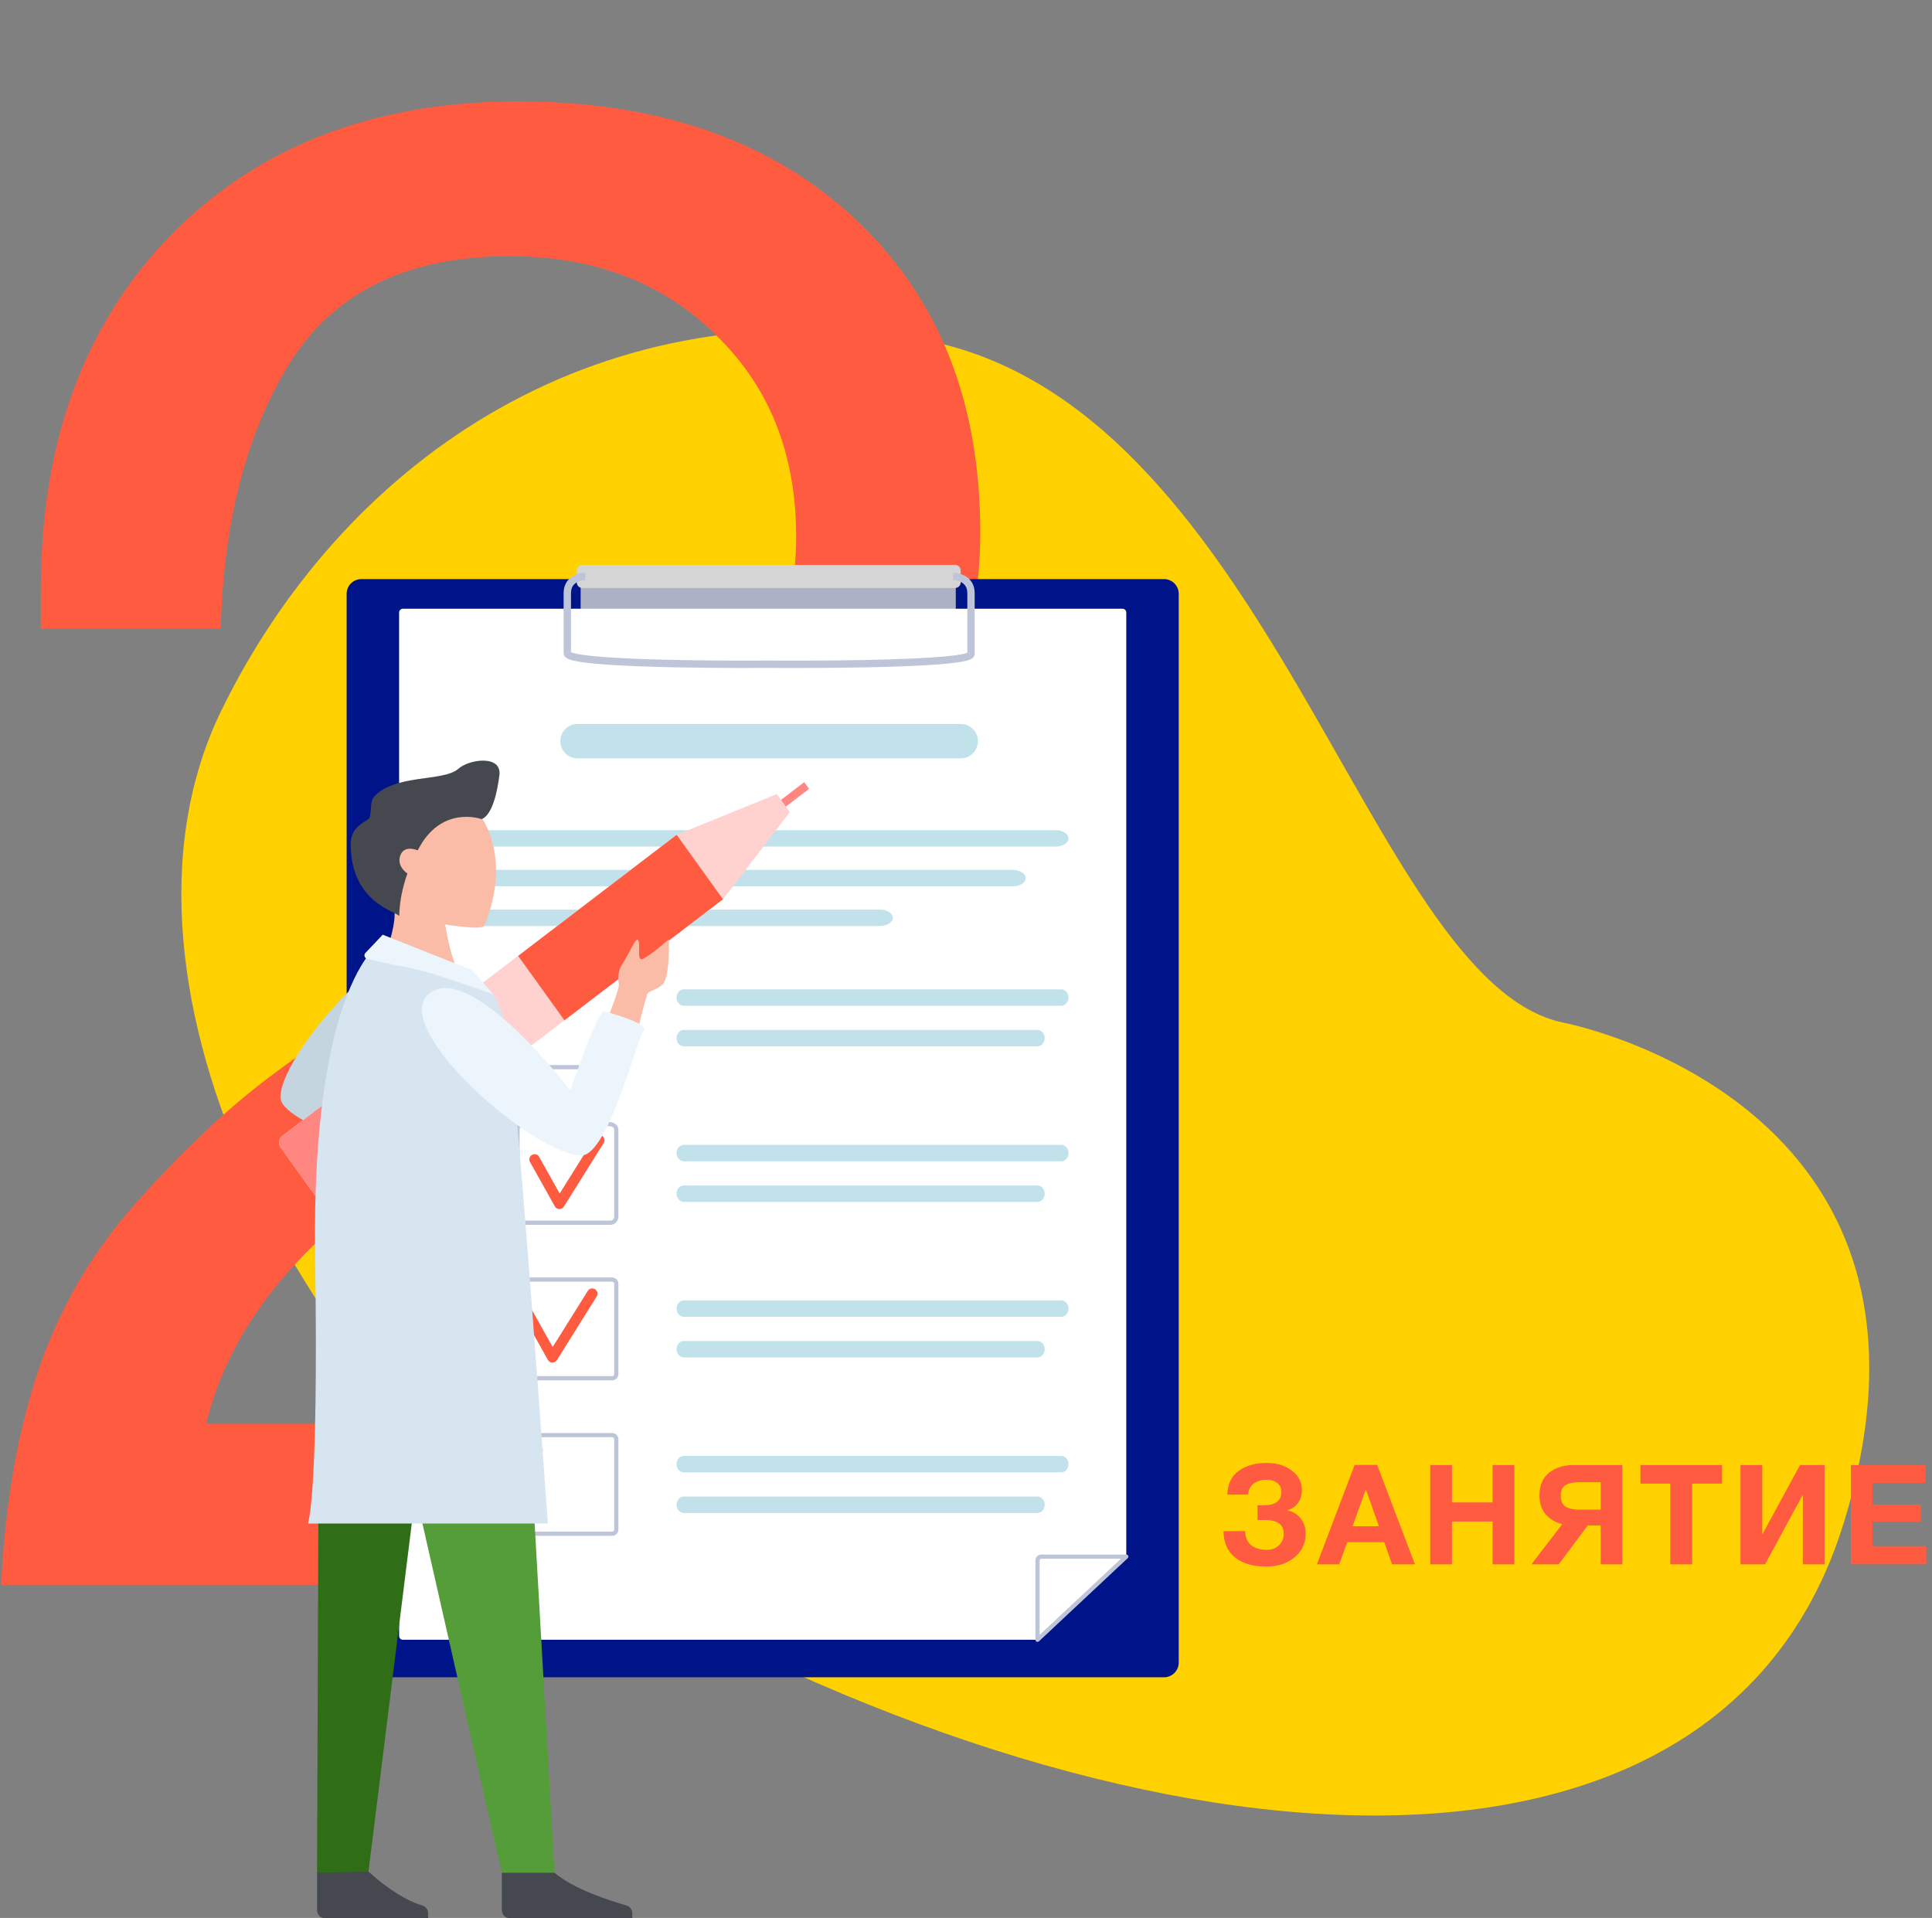 <svg width="277" height="275" viewBox="0 0 277 275" fill="none" xmlns="http://www.w3.org/2000/svg">
<rect x="0" y="0" width="277" height="275" fill="#808080" stroke="none"/>
<path d="M31.765 101.814C48.612 67.357 83.881 41.108 131.043 48.51C181.852 56.483 195.89 140.726 224.11 146.623C224.11 146.623 282.992 157.705 264.354 218.33C245.716 278.956 156.344 268.109 81.174 222.692C46.198 201.559 12.118 141.998 31.765 101.814Z" fill="#FFD100"/>
<path d="M138.75 204.139V227.239H0.15C0.75 215.439 2.55 205.139 5.55 196.339C8.55 187.539 13.15 179.639 19.35 172.639C25.75 165.439 31.95 159.539 37.95 154.939C43.95 150.339 52.45 144.639 63.45 137.839C80.65 127.039 91.95 118.939 97.35 113.539C108.55 102.539 114.15 90.339 114.15 76.939C114.15 65.139 110.35 55.539 102.75 48.139C95.15 40.539 85.25 36.739 73.05 36.739C58.45 36.739 47.95 41.839 41.55 52.039C35.35 62.039 32.05 74.739 31.65 90.139H5.85V84.439C5.85 63.439 12.05 46.539 24.45 33.739C37.05 20.939 53.65 14.539 74.25 14.539C94.45 14.539 110.55 20.139 122.55 31.339C134.55 42.539 140.55 57.539 140.55 76.339C140.55 84.339 139.15 91.939 136.35 99.139C133.75 106.139 130.75 112.039 127.35 116.839C124.15 121.639 119.15 126.739 112.35 132.139C105.75 137.539 100.25 141.739 95.85 144.739C91.45 147.539 85.15 151.439 76.95 156.439C60.55 166.239 49.65 173.839 44.25 179.239C36.65 186.839 31.75 195.139 29.55 204.139H138.75Z" fill="#FE5B40"/>
<g clip-path="url(#clip0_2126_20559)">
<path d="M166.893 240.491H51.808C50.644 240.491 49.699 239.547 49.699 238.384V85.138C49.699 83.974 50.644 83.031 51.808 83.031H166.891C168.055 83.031 169 83.974 169 85.138V238.384C169 239.549 168.057 240.491 166.893 240.491Z" fill="#001489"/>
<path d="M137.033 83.429H83.251V90.531H137.033V83.429Z" fill="#ACB2C4"/>
<path d="M148.755 235.112H57.763C57.464 235.112 57.221 234.87 57.221 234.571V87.823C57.221 87.524 57.464 87.281 57.763 87.281H160.938C161.237 87.281 161.48 87.524 161.48 87.823V223.192L148.755 235.112Z" fill="white"/>
<path d="M161.48 223.192H149.297C148.998 223.192 148.755 223.434 148.755 223.734V235.112L161.48 223.192Z" fill="white"/>
<path d="M148.755 235.413C148.715 235.413 148.674 235.405 148.635 235.388C148.526 235.34 148.454 235.232 148.454 235.112V223.734C148.454 223.268 148.833 222.891 149.297 222.891H161.48C161.603 222.891 161.715 222.966 161.759 223.082C161.804 223.197 161.776 223.328 161.685 223.413L148.96 235.333C148.903 235.385 148.83 235.413 148.755 235.413ZM149.297 223.493C149.164 223.493 149.056 223.601 149.056 223.734V234.418L160.718 223.493H149.297Z" fill="#BEC5D9"/>
<path d="M152.159 144.208H98.04C97.465 144.208 97 143.681 97 143.03C97 142.379 97.465 141.852 98.04 141.852H152.159C152.733 141.852 153.198 142.379 153.198 143.03C153.198 143.681 152.733 144.208 152.159 144.208Z" fill="#C1E2EB"/>
<path d="M148.743 150.029H98.04C97.465 150.029 97 149.502 97 148.851C97 148.2 97.465 147.673 98.04 147.673H148.743C149.317 147.673 149.783 148.2 149.783 148.851C149.784 149.502 149.319 150.029 148.743 150.029Z" fill="#C1E2EB"/>
<path d="M76.044 153.015C75.579 153.015 75.201 152.636 75.201 152.173V139.71C75.201 139.358 75.489 138.868 75.773 138.868H88.245C89.067 138.868 89.36 139.303 89.36 139.71V152.173C89.36 152.638 88.98 153.015 88.516 153.015H76.044Z" fill="white"/>
<path d="M88.245 139.169C88.816 139.169 89.059 139.411 89.059 139.71V152.172C89.059 152.472 88.816 152.714 88.516 152.714H76.044C75.745 152.714 75.502 152.472 75.502 152.172V139.71C75.502 139.411 75.745 139.169 75.773 139.169H88.245ZM88.245 138.565H75.773C75.266 138.565 74.9 139.248 74.9 139.709V152.171C74.9 152.802 75.414 153.314 76.044 153.314H88.516C89.148 153.314 89.661 152.801 89.661 152.171V139.709C89.661 139.14 89.223 138.565 88.245 138.565Z" fill="#BEC5D9"/>
<path d="M152.159 166.509H98.04C97.465 166.509 97 165.982 97 165.331C97 164.68 97.465 164.153 98.04 164.153H152.159C152.733 164.153 153.198 164.68 153.198 165.331C153.198 165.982 152.733 166.509 152.159 166.509Z" fill="#C1E2EB"/>
<path d="M148.743 172.33H98.04C97.465 172.33 97 171.803 97 171.152C97 170.5 97.465 169.974 98.04 169.974H148.743C149.317 169.974 149.783 170.5 149.783 171.152C149.784 171.801 149.319 172.33 148.743 172.33Z" fill="#C1E2EB"/>
<path d="M75.044 175.316C74.579 175.316 74.201 174.937 74.201 174.473V162.011C74.201 161.659 74.489 161.169 74.773 161.169H87.245C88.067 161.169 88.36 161.604 88.36 162.011V174.473C88.36 174.939 87.98 175.316 87.516 175.316H75.044Z" fill="white"/>
<path d="M87.245 161.468C87.816 161.468 88.059 161.71 88.059 162.009V174.472C88.059 174.771 87.816 175.013 87.516 175.013H75.044C74.745 175.013 74.502 174.771 74.502 174.472V162.009C74.502 161.71 74.745 161.468 74.773 161.468H87.245ZM87.245 160.866H74.773C74.266 160.866 73.9 161.549 73.9 162.009V174.472C73.9 175.103 74.414 175.615 75.044 175.615H87.516C88.148 175.615 88.661 175.101 88.661 174.472V162.009C88.661 161.441 88.223 160.866 87.245 160.866Z" fill="#BEC5D9"/>
<path d="M152.159 188.81H98.04C97.465 188.81 97 188.283 97 187.631C97 186.98 97.465 186.453 98.04 186.453H152.159C152.733 186.453 153.198 186.98 153.198 187.631C153.198 188.281 152.733 188.81 152.159 188.81Z" fill="#C1E2EB"/>
<path d="M148.743 194.629H98.04C97.465 194.629 97 194.102 97 193.451C97 192.799 97.465 192.272 98.04 192.272H148.743C149.317 192.272 149.783 192.799 149.783 193.451C149.784 194.102 149.319 194.629 148.743 194.629Z" fill="#C1E2EB"/>
<path d="M65.803 197.615C65.471 197.615 65.201 197.345 65.201 197.013V184.069C65.201 183.737 65.472 183.468 65.803 183.468H78.758C79.09 183.468 79.36 183.737 79.36 184.069V197.013C79.36 197.345 79.088 197.615 78.758 197.615H65.803Z" fill="white"/>
<path d="M87.758 183.768C87.924 183.768 88.059 183.903 88.059 184.069V197.013C88.059 197.179 87.924 197.314 87.758 197.314H74.803C74.637 197.314 74.502 197.179 74.502 197.013V184.069C74.502 183.903 74.637 183.768 74.803 183.768H87.758ZM87.758 183.167H74.803C74.304 183.167 73.9 183.572 73.9 184.069V197.013C73.9 197.512 74.306 197.915 74.803 197.915H87.758C88.257 197.915 88.661 197.51 88.661 197.013V184.069C88.661 183.571 88.255 183.167 87.758 183.167Z" fill="#BEC5D9"/>
<path d="M152.159 211.109H98.04C97.465 211.109 97 210.582 97 209.931C97 209.279 97.465 208.752 98.04 208.752H152.159C152.733 208.752 153.198 209.279 153.198 209.931C153.198 210.582 152.733 211.109 152.159 211.109Z" fill="#C1E2EB"/>
<path d="M148.743 216.929H98.04C97.465 216.929 97 216.403 97 215.751C97 215.1 97.465 214.573 98.04 214.573H148.743C149.317 214.573 149.783 215.1 149.783 215.751C149.784 216.403 149.319 216.929 148.743 216.929Z" fill="#C1E2EB"/>
<path d="M74.803 219.915C74.471 219.915 74.201 219.646 74.201 219.314V206.37C74.201 206.037 74.472 205.768 74.803 205.768H87.758C88.09 205.768 88.36 206.037 88.36 206.37V219.314C88.36 219.646 88.088 219.915 87.758 219.915H74.803Z" fill="white"/>
<path d="M87.758 206.069C87.924 206.069 88.059 206.204 88.059 206.37V219.314C88.059 219.48 87.924 219.615 87.758 219.615H74.803C74.637 219.615 74.502 219.48 74.502 219.314V206.37C74.502 206.204 74.637 206.069 74.803 206.069H87.758ZM87.758 205.466H74.803C74.304 205.466 73.9 205.871 73.9 206.368V219.312C73.9 219.811 74.306 220.214 74.803 220.214H87.758C88.257 220.214 88.661 219.809 88.661 219.312V206.368C88.661 205.871 88.255 205.466 87.758 205.466Z" fill="#BEC5D9"/>
<path d="M136.948 84.302H83.479C83.047 84.302 82.694 83.948 82.694 83.517V81.784C82.694 81.352 83.048 81 83.479 81H136.948C137.381 81 137.733 81.354 137.733 81.784V83.516C137.733 83.948 137.381 84.302 136.948 84.302Z" fill="#D6D5D5"/>
<path d="M113.756 95.779C111.656 95.779 110.302 95.769 110.272 95.767C110.213 95.767 103.391 95.822 96.455 95.674C82.227 95.371 81.398 94.551 81.044 94.2C80.85 94.007 80.81 93.805 80.81 93.667V85.064C80.81 84.222 81.074 83.534 81.593 83.021C82.501 82.122 83.858 82.125 83.918 82.125L83.908 83.178C83.9 83.178 82.922 83.183 82.331 83.773C82.017 84.087 81.864 84.509 81.864 85.064V93.501C82.343 93.755 84.738 94.374 96.58 94.622C103.464 94.767 110.206 94.713 110.272 94.713C110.349 94.713 117.086 94.767 123.969 94.634C135.727 94.406 138.182 93.828 138.689 93.584V85.064C138.689 84.508 138.536 84.086 138.222 83.773C137.631 83.185 136.655 83.178 136.644 83.178L136.635 82.125C136.695 82.127 138.052 82.122 138.96 83.021C139.481 83.536 139.743 84.224 139.743 85.064V93.768C139.743 93.901 139.704 94.099 139.517 94.285C139.18 94.62 138.388 95.405 124.133 95.686C120.255 95.76 116.409 95.779 113.756 95.779Z" fill="#BEC5D9"/>
<path d="M79.208 195.37C79.201 195.37 79.196 195.37 79.19 195.37C78.924 195.363 78.681 195.217 78.551 194.984L74.989 188.62C74.786 188.258 74.916 187.799 75.278 187.597C75.641 187.394 76.1 187.523 76.303 187.886L79.243 193.14L84.275 185.089C84.494 184.737 84.96 184.629 85.313 184.85C85.665 185.071 85.773 185.534 85.552 185.887L79.845 195.016C79.708 195.237 79.467 195.37 79.208 195.37Z" fill="#FE5B40"/>
<path d="M80.208 173.36C80.201 173.36 80.196 173.36 80.19 173.36C79.924 173.353 79.681 173.207 79.551 172.974L75.989 166.61C75.786 166.248 75.916 165.789 76.278 165.587C76.641 165.384 77.1 165.513 77.303 165.876L80.243 171.13L85.275 163.079C85.494 162.727 85.96 162.619 86.313 162.84C86.665 163.059 86.773 163.524 86.552 163.877L80.845 173.006C80.708 173.225 80.467 173.36 80.208 173.36Z" fill="#FE5B40"/>
<path d="M71.358 217.863C71.351 217.863 71.346 217.863 71.339 217.863C71.073 217.856 70.83 217.71 70.701 217.478L67.139 211.114C66.936 210.751 67.065 210.293 67.428 210.09C67.79 209.887 68.249 210.017 68.452 210.379L71.392 215.633L76.425 207.583C76.646 207.23 77.11 207.122 77.462 207.343C77.815 207.563 77.923 208.028 77.702 208.38L71.994 217.509C71.858 217.728 71.617 217.863 71.358 217.863Z" fill="#FF8681"/>
<path d="M151.329 121.387H66.686C65.654 121.387 64.817 120.861 64.817 120.209C64.817 119.558 65.654 119.031 66.686 119.031H151.329C152.362 119.031 153.198 119.558 153.198 120.209C153.198 120.861 152.362 121.387 151.329 121.387Z" fill="#C1E2EB"/>
<path d="M145.191 127.082H66.686C65.654 127.082 64.817 126.555 64.817 125.904C64.817 125.252 65.654 124.726 66.686 124.726H145.191C146.224 124.726 147.06 125.252 147.06 125.904C147.06 126.555 146.224 127.082 145.191 127.082Z" fill="#C1E2EB"/>
<path d="M126.13 132.776H66.686C65.654 132.776 64.817 132.249 64.817 131.598C64.817 130.947 65.654 130.42 66.686 130.42H126.132C127.165 130.42 128.001 130.947 128.001 131.598C128 132.248 127.163 132.776 126.13 132.776Z" fill="#C1E2EB"/>
<path d="M137.746 108.734H82.807C81.444 108.734 80.339 107.631 80.339 106.268C80.339 104.906 81.444 103.802 82.807 103.802H137.746C139.11 103.802 140.214 104.906 140.214 106.268C140.214 107.631 139.11 108.734 137.746 108.734Z" fill="#C1E2EB"/>
<path d="M69.179 117.458C69.179 117.458 73.338 123.192 69.458 132.711C69.156 133.45 63.818 132.54 63.818 132.54C63.818 132.54 64.276 135.343 64.856 137.098C65.073 137.755 65.634 139.532 65.453 140.158C64.774 142.501 52.177 143.324 54.403 138.759C56.312 134.841 56.555 131.707 56.555 131.707C56.555 131.707 56.773 111.26 69.179 117.458Z" fill="#FABCA7"/>
<path d="M45.458 268.501V273.799C45.458 274.464 45.902 275.002 46.452 275.002H61.378V274.335C61.378 273.805 61.029 273.339 60.518 273.197C58.38 272.594 55.589 270.85 52.828 268.358C48.301 264.27 45.458 268.501 45.458 268.501Z" fill="#45484F"/>
<path d="M71.946 268.501V273.799C71.946 274.464 72.39 275.002 72.94 275.002H90.655V274.335C90.655 273.805 90.306 273.339 89.795 273.197C87.657 272.594 82.079 270.85 79.318 268.358C74.787 264.27 71.946 268.501 71.946 268.501Z" fill="#45484F"/>
<path d="M45.783 179.493L45.458 268.5L52.828 268.356L62.72 188.845L61.418 169.454L45.783 179.493Z" fill="#2F6D16"/>
<path d="M58.464 148.92L53.166 141.379C53.166 141.379 40.85 153.245 40.772 156.158C40.631 161.441 59.865 170.275 59.865 170.275C59.865 170.275 63.767 177.991 63.89 179.38C64.012 180.77 65.349 173.1 66.042 170.361C66.468 168.679 69.374 170.817 70.049 170.235C70.724 169.65 64.543 164.892 63.175 165.595C62.23 166.081 48.715 157.746 48.672 156.624C48.618 155.23 58.464 148.92 58.464 148.92Z" fill="#FABCA7"/>
<path d="M51.793 179.848L71.946 268.518H79.505L74.443 179.603L51.793 179.848Z" fill="#559D38"/>
<path d="M56.799 149.836C53.129 153.279 49.555 155.885 49.555 155.885C49.555 155.885 60.076 159.694 60.846 160.905C60.846 160.905 58.943 167.506 57.952 166.573C56.961 165.639 40.124 161.131 40.207 157.276C40.283 153.773 45.242 146.721 50.696 141.459L56.799 149.836Z" fill="#C5D5E0"/>
<path d="M111.31 116.695L110.615 115.727L115.305 112.145L116 113.113L111.31 116.695Z" fill="#FF8681"/>
<path d="M45.512 171.885L40.223 164.52C39.849 164 39.956 163.266 40.46 162.88L97.011 119.684L103.652 128.936L47.101 172.13C46.597 172.516 45.886 172.407 45.512 171.885Z" fill="#FFD2D0"/>
<path d="M97.021 119.696L111.382 113.852L113.237 116.436L103.664 128.948L97.021 119.696Z" fill="#FFD2D0"/>
<path d="M80.925 146.296L74.293 137.058L97.021 119.696L103.654 128.934L80.925 146.296Z" fill="#FE5B40"/>
<path d="M45.512 171.885L40.233 164.535C39.859 164.015 39.966 163.28 40.47 162.894L47.133 157.804L53.764 167.042L47.101 172.13C46.597 172.516 45.886 172.407 45.512 171.885Z" fill="#FF8681"/>
<path d="M59.823 136.743C56.839 136.574 54.872 134.871 54.872 134.871C54.872 134.871 44.587 140.312 45.184 180.356C45.701 215.027 44.141 218.442 44.141 218.442H78.543C78.543 218.442 73.844 151.448 72.651 147.468C71.455 143.489 70.738 142.585 70.738 142.585C70.738 142.585 61.048 136.811 59.823 136.743Z" fill="#D7E5F0"/>
<path d="M88.736 141.238C88.622 142.963 82.881 156.714 81.77 156.883C80.391 157.092 73.107 147.854 73.107 147.854L67.177 153.588C67.177 153.588 80.365 164.478 83.271 164.227C88.371 163.788 92.066 144.171 92.647 143.099C90.957 141.993 88.736 141.238 88.736 141.238Z" fill="#FABCA7"/>
<path d="M71.6 111.165C71.317 113.4 70.635 116.791 69.08 117.446C69.072 117.45 69.07 117.45 69.062 117.448C68.851 117.373 63.596 115.586 60.287 121.21C57.088 126.643 57.247 131.362 57.247 131.362C56.937 130.703 50.276 129.509 50.276 121.008C50.276 118.407 52.607 117.797 52.925 117.339C53.274 116.835 53.053 114.934 53.529 114.368C56.441 110.902 63.566 112.139 65.704 110.236C67.274 108.836 71.976 108.192 71.6 111.165Z" fill="#45484F"/>
<path d="M60.217 122.341C60.185 122.148 60.054 121.987 59.873 121.917C59.242 121.674 57.779 121.301 57.343 122.809C56.865 124.463 58.74 125.808 60.138 125.903C60.49 125.927 60.767 125.605 60.709 125.258L60.217 122.341Z" fill="#FABCA7"/>
<path d="M92.283 137.441C91.099 138.118 91.999 135.148 91.437 134.733C91.105 134.488 90.229 136.68 89.134 138.383C88.368 139.574 88.756 141.101 88.736 141.238C89.737 142.326 91.296 142.495 92.667 143.099C92.733 142.808 92.647 142.372 93.378 142.097C93.836 141.927 94.963 141.358 95.188 140.923C95.968 139.415 95.898 136.355 95.912 134.739C95.914 134.522 94.144 136.381 92.283 137.441Z" fill="#FABCA7"/>
<path d="M83.363 165.663C76.559 165.663 55.987 147.581 61.376 142.609C67.179 137.259 81.77 156.357 81.77 156.357C81.77 156.357 85.355 145.766 86.548 144.969C86.548 144.969 93.195 146.727 92.283 147.737C91.371 148.745 87.223 165.663 83.363 165.663Z" fill="#ECF4FC"/>
<path d="M52.392 136.636C52.125 136.919 52.261 137.385 52.639 137.477C53.774 137.753 55.944 138.255 58.478 138.716C62.005 139.357 70.736 142.587 70.736 142.587L67.651 139.082L54.871 134.018L52.392 136.636Z" fill="#ECF4FC"/>
</g>
<path d="M187.2 219.919C187.2 221.293 186.667 222.419 185.6 223.299C184.533 224.179 183.2 224.619 181.6 224.619C179.667 224.619 178.153 224.179 177.06 223.299C175.98 222.406 175.433 221.153 175.42 219.539H178.52C178.547 220.446 178.84 221.119 179.4 221.559C179.96 221.999 180.693 222.219 181.6 222.219C182.32 222.219 182.907 222.006 183.36 221.579C183.827 221.139 184.06 220.593 184.06 219.939C184.06 218.606 183.167 217.939 181.38 217.939H180.3V215.819C180.46 215.833 180.74 215.839 181.14 215.839C182.86 215.839 183.72 215.193 183.72 213.899C183.72 213.353 183.527 212.933 183.14 212.639C182.753 212.333 182.233 212.179 181.58 212.179C180.807 212.179 180.187 212.366 179.72 212.739C179.253 213.099 178.993 213.619 178.94 214.299H175.98C176.007 212.793 176.547 211.659 177.6 210.899C178.653 210.139 179.987 209.759 181.6 209.759C183.067 209.759 184.273 210.126 185.22 210.859C186.18 211.579 186.66 212.526 186.66 213.699C186.66 214.406 186.46 215.026 186.06 215.559C185.66 216.079 185.14 216.413 184.5 216.559C185.287 216.679 185.933 217.046 186.44 217.659C186.947 218.273 187.2 219.026 187.2 219.919ZM197.448 210.039L202.868 224.299H199.588L198.468 221.119H193.168L192.008 224.299H188.808L194.228 210.039H197.448ZM197.708 218.839L195.828 213.539L193.928 218.839H197.708ZM217.12 210.059V224.299H214V218.159H208.18V224.299H205.06V210.059H208.18V215.419H214V210.059H217.12ZM227.644 218.719L223.484 224.299H219.564L223.984 218.539C222.997 218.286 222.204 217.813 221.604 217.119C221.017 216.413 220.724 215.513 220.724 214.419C220.724 212.979 221.184 211.893 222.104 211.159C223.037 210.426 224.211 210.059 225.624 210.059H232.604V224.299H229.504V218.719H227.644ZM229.504 216.459V212.519H226.404C225.604 212.519 224.964 212.653 224.484 212.919C224.017 213.186 223.784 213.693 223.784 214.439C223.784 215.239 224.024 215.779 224.504 216.059C224.997 216.326 225.677 216.459 226.544 216.459H229.504ZM246.898 210.059V212.719H242.618V224.299H239.478V212.719H235.198V210.059H246.898ZM261.604 210.059V224.299H258.484V214.419H258.424L253.064 224.299H249.544V210.059H252.664V219.919H252.724L258.084 210.059H261.604ZM276.048 210.059V212.619H268.468V215.719H275.428V218.179H268.468V221.679H276.188V224.299H265.368V210.059H276.048Z" fill="#FE5B40"/>
<defs>
<clipPath id="clip0_2126_20559">
<rect width="160" height="195" fill="white" transform="translate(40 80)"/>
</clipPath>
</defs>
</svg>
